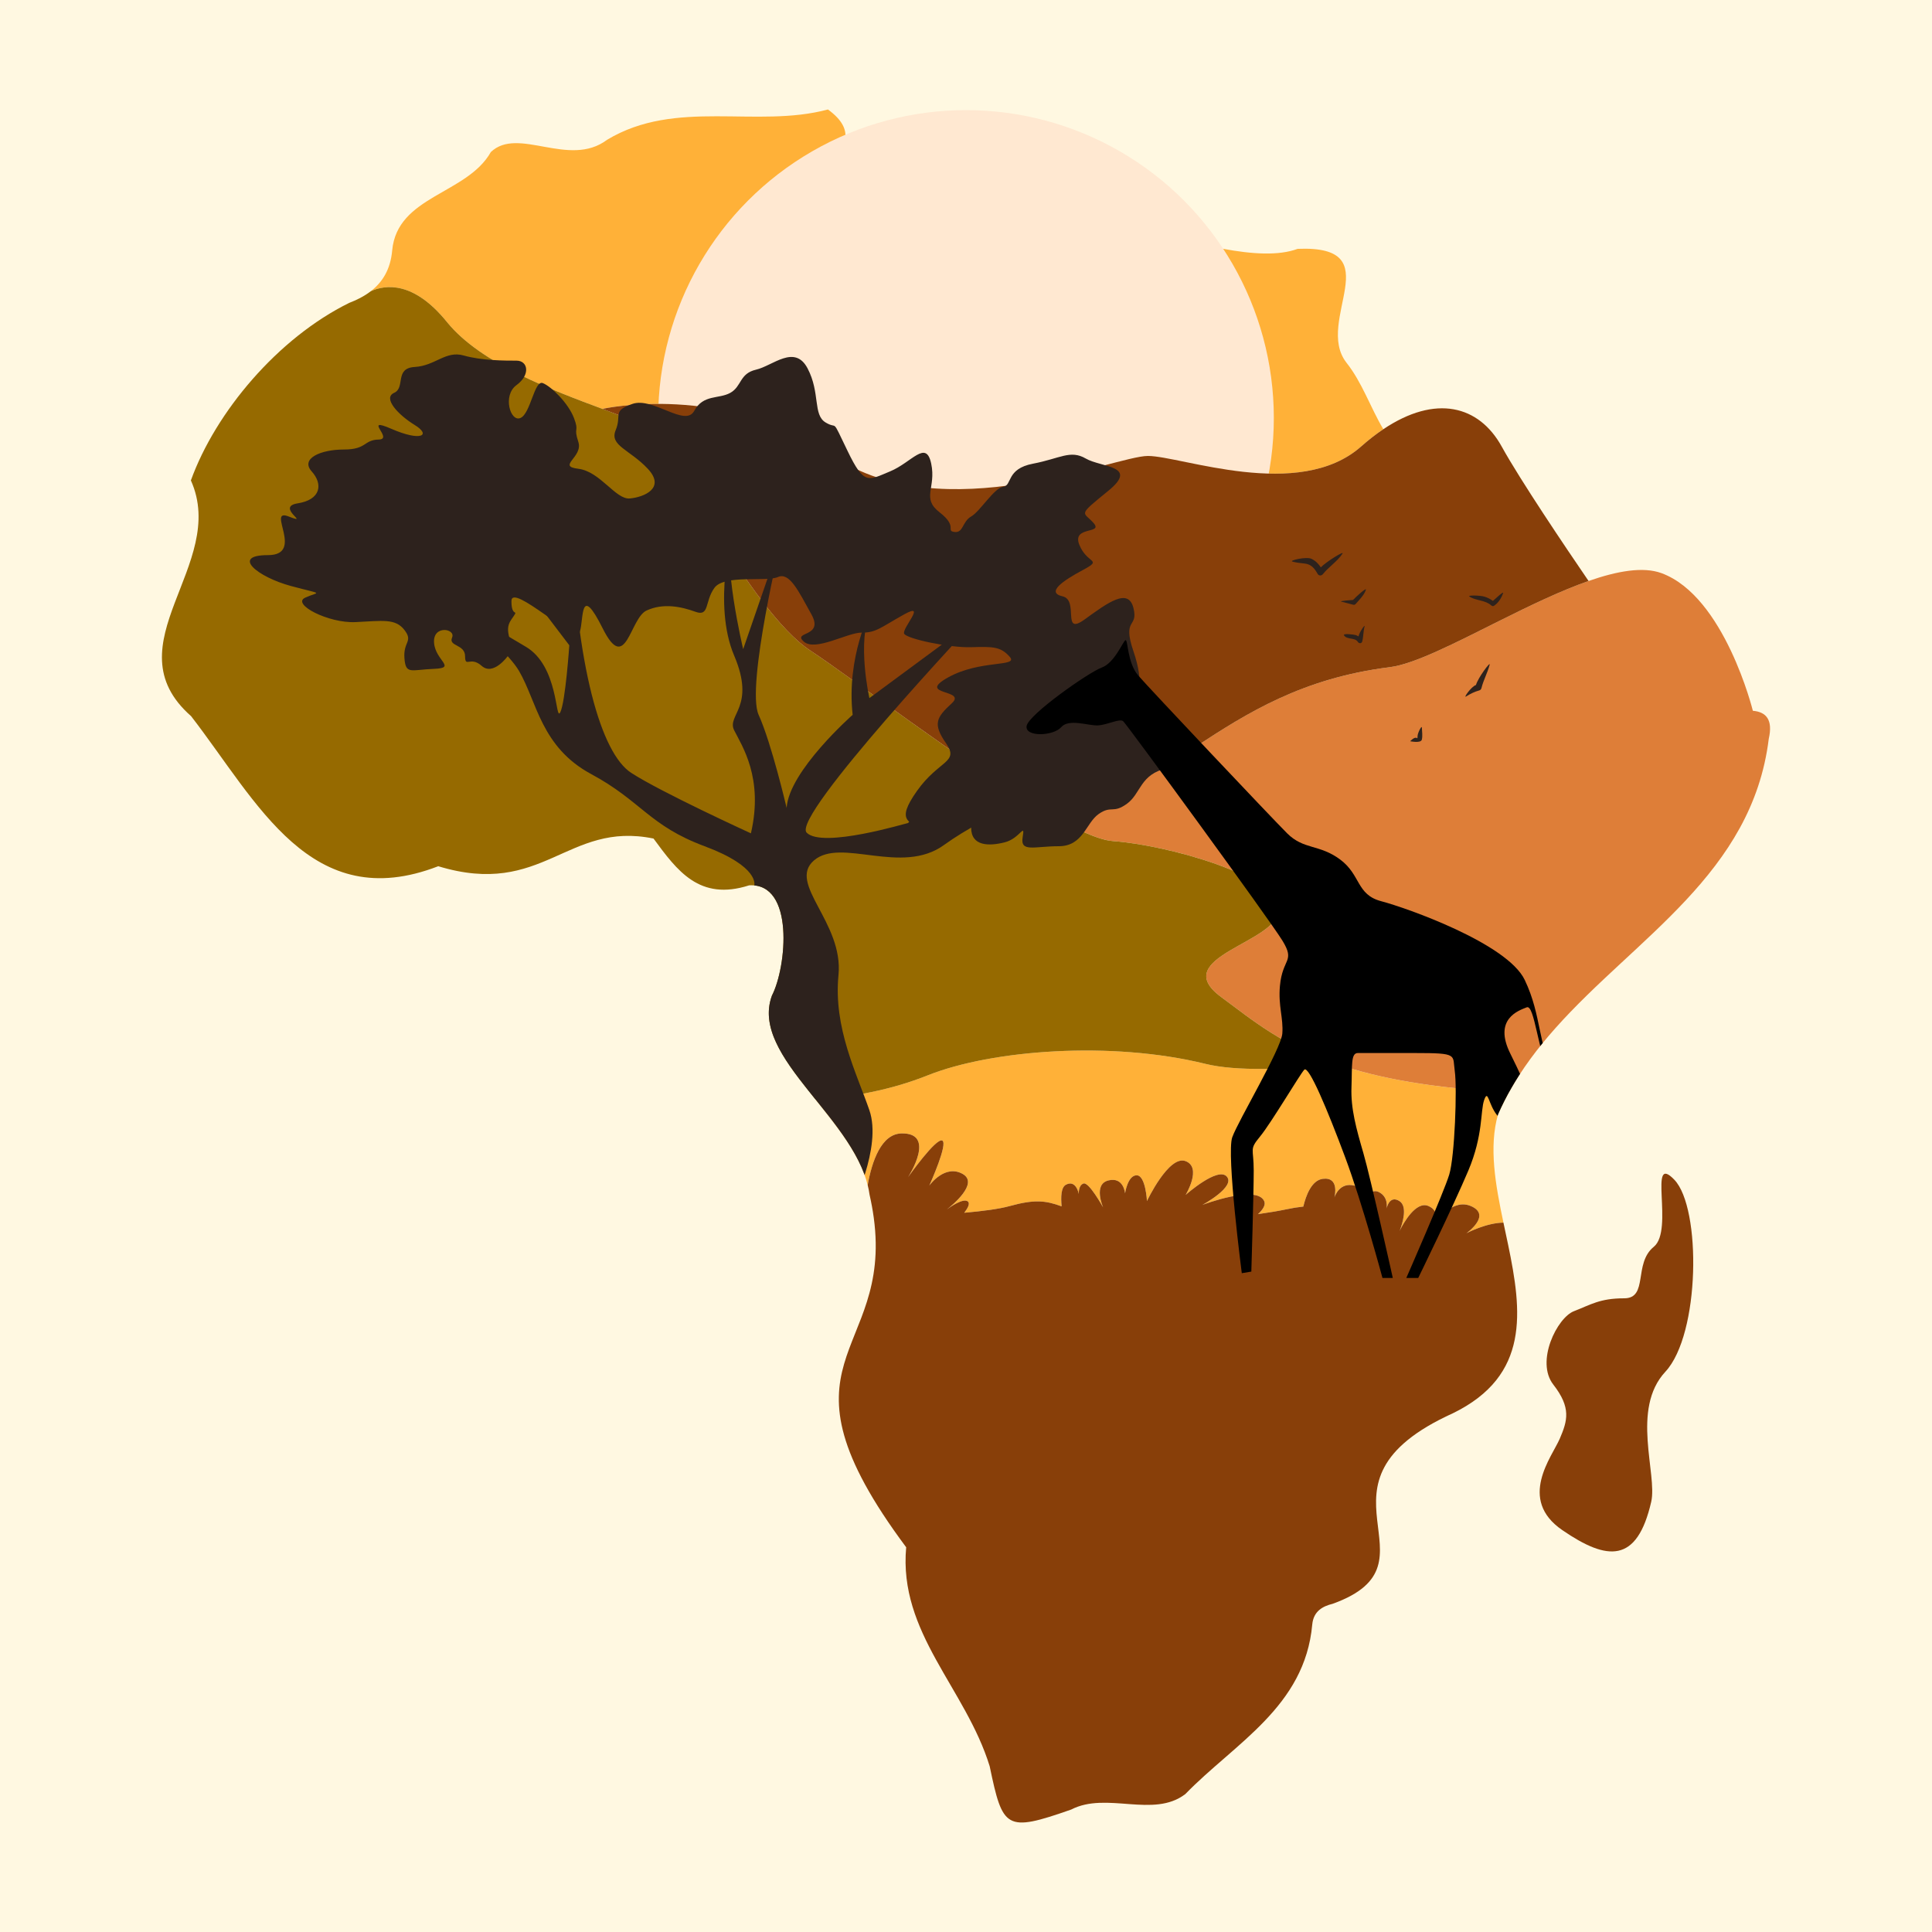 <?xml version="1.0" encoding="UTF-8"?>
<svg id="Layer_2" data-name="Layer 2" xmlns="http://www.w3.org/2000/svg" xmlns:xlink="http://www.w3.org/1999/xlink" viewBox="0 0 1500 1500">
  <defs>
    <style>
      .cls-1 {
        fill: #000;
      }

      .cls-1, .cls-2, .cls-3, .cls-4, .cls-5, .cls-6, .cls-7, .cls-8, .cls-9 {
        stroke-width: 0px;
      }

      .cls-2 {
        fill: #ffe8d1;
      }

      .cls-3 {
        fill: #de7e38;
      }

      .cls-4 {
        fill: #2d221d;
      }

      .cls-5 {
        fill: none;
      }

      .cls-6 {
        fill: #ffb138;
      }

      .cls-7 {
        fill: #966a00;
      }

      .cls-10 {
        clip-path: url(#clippath);
      }

      .cls-8 {
        fill: #fff8e1;
      }

      .cls-9 {
        fill: #883f09;
      }
    </style>
    <clipPath id="clippath">
      <path class="cls-5" d="M703.562,1201.311c-115.368-154.861.453-146.882-28.433-273.721-7.925-57.963-93.556-106.211-75.814-154.582,11.448-22.195,17.711-87.724-17.693-85.633-38.684,12.406-55.902-11.446-74.231-36.334-67.238-13.755-85.562,46.297-167.142,21.485-98.94,38.257-140.196-49.647-191.889-116.512-63.251-55.683,29.301-117.483-.158-183.025,19.231-53.197,67.581-110.587,122.969-137.845,17.281-6.639,31.273-17.742,33.315-40.653,3.881-42.51,58.081-43.627,76.598-76.428,21.23-20.257,60.683,12.722,90.252-9.519,53.448-32.211,115.975-8.624,171.478-23.545,45.023,32.836-42.036,51.263,27.044,79.008,8.682,9.196,18.424,2.327,27.749,1.826,23.175,10.224,87.951,69.15,99.775,22.39-1.363-61.123,150.646,27.022,210.121,4.982,72.612-2.985,12.833,55.839,37.773,88.248,19.226,24.129,23.754,57.641,50.98,76.864,17.541,11.841,1.101,37.443,7.346,54.275,24.083-17.318,50.459,86.417,93.663,96.088,38.356,5.969,13.06,71.583,64.871,64.819,29.751,4.372,122.877-51.301,111.115.184-16.555,134.179-160.497,178.044-210.192,291.571-21.403,74.691,66.027,182.644-34.971,231.961-121.153,54.955-4.712,116.06-93.475,147.99-7.273,1.783-14.83,5.461-15.79,16.124-5.744,63.819-60.136,92.054-98.545,131.588-24.765,18.994-61.12-2.198-88.593,12.009-50.898,17.831-53.14,15.072-63.295-33.609-18.715-60.689-70.908-103.547-64.827-170.007Z"/>
    </clipPath>
  </defs>
  <rect class="cls-8" width="1500" height="1500"/>
  <g>
    <path class="cls-6" d="M998.83,938.89c-5.45,1.17-13.09,2.48-22.11,3.76,4.03-3.75,6.11-7.27,4.78-10.15-5.93-12.86-47.07,2.65-47.98,2.99.83-.45,25.86-14.12,18.98-21.99-6.91-7.89-31.34,13.68-31.99,14.25.37-.62,12.8-21.32-.01-26.25-13-5-30,31-30,31,0,0-1-20-8-20s-9,14-9,14c0,0-1-13-13-10-11.79,2.95-4.28,20.36-4.01,20.98-.4-.73-11.07-19.95-15.23-18.6-4.24,1.38-3.65,8.12-3.65,8.12,0,0-2.11-11.5-10.11-7.13-3.64,1.99-3.97,9.33-3.25,16.74-12.42-4.53-20.92-5.58-40.38-.21-8.24,2.28-21.09,3.96-35.21,5.19,2.7-3.52,4.61-7.1,2.87-8.68-3.45-3.1-13.72,4.13-16.39,6.11,3.99-3.11,25.07-20.26,12.36-27.52-13.65-7.8-25.39,8.16-25.98,8.97.46-1.02,14.9-33,9.98-34.97-4.9-1.96-25.64,27.28-26.48,28.46.83-1.29,21.95-34.45-5.02-33.96-15.86.29-23.07,21.87-26.33,40.08-5.9-23.49-23.61-45.42-40.52-66.46,18.13-1.05,52.49-4.88,86.85-18.62,50-20,143-27,216-9,23.28,5.74,61.41,4.56,102.55.31,31.19,10.63,72.87,18.68,133.07,21.64-3.09,5.59-5.96,11.35-8.56,17.3-7.27,25.36-1.99,54.56,4.2,83.99-13.18.18-27.8,7.76-28.72,8.24.93-.67,19.55-14.16,3.5-21.08-13.74-5.92-25.84,9.99-29.45,15.38,2-3.5,5.27-11.47-3.42-15.38-9.79-4.4-19.6,13.47-22.08,18.38-.03,0-.06-.01-.09-.02,1.61-4.22,6.25-18.04-.5-22.26-7.55-4.72-9.76,4.82-9.98,5.9.19-1.01,1.48-9.15-6.02-12.9-6.39-3.2-11.11,5.68-12.74,9.37,1.25-3.51,3.19-12.01-6.26-14.37-11.31-2.83-15.07,7.99-15.47,9.25.37-1.47,3.79-16.16-9.03-14.5-8.81,1.14-13.15,13.26-15.1,21.53-4.29.46-8.65,1.16-13.07,2.11Z"/>
    <path class="cls-9" d="M1170.94,966.61c-.56-2.66-1.12-5.32-1.69-7.98-.66-3.13-1.33-6.26-1.99-9.39-13.18.18-27.8,7.76-28.72,8.24.93-.67,19.55-14.16,3.5-21.08-13.74-5.92-25.84,9.99-29.45,15.38,2-3.5,5.27-11.47-3.42-15.38-9.79-4.4-19.6,13.47-22.08,18.38-.26.53-.44.91-.53,1.09.07-.18.23-.57.44-1.11,1.61-4.22,6.25-18.04-.5-22.26-7.55-4.72-9.76,4.82-9.98,5.9.19-1.01,1.48-9.15-6.02-12.9-6.39-3.2-11.11,5.68-12.74,9.37,1.25-3.51,3.19-12.01-6.26-14.37-11.31-2.83-15.07,7.99-15.47,9.25.37-1.47,3.79-16.16-9.03-14.5-8.81,1.14-13.15,13.26-15.1,21.53-4.29.46-8.65,1.16-13.07,2.11-5.45,1.17-13.09,2.48-22.11,3.76,4.03-3.75,6.11-7.27,4.78-10.15-5.93-12.86-47.07,2.65-47.98,2.99.83-.45,25.86-14.12,18.98-21.99-6.91-7.89-31.34,13.68-31.99,14.25.37-.62,12.8-21.32-.01-26.25-13-5-30,31-30,31,0,0-1-20-8-20s-9,14-9,14c0,0-1-13-13-10-11.79,2.95-4.28,20.36-4.01,20.98-.4-.73-11.07-19.95-15.23-18.6-4.24,1.38-3.65,8.12-3.65,8.12,0,0-2.11-11.5-10.11-7.13-3.64,1.99-3.97,9.33-3.25,16.74-12.42-4.53-20.92-5.58-40.38-.21-8.24,2.28-21.09,3.96-35.21,5.19,2.7-3.52,4.61-7.1,2.87-8.68-3.45-3.1-13.72,4.13-16.39,6.11,3.99-3.11,25.07-20.26,12.36-27.52-13.65-7.8-25.39,8.16-25.98,8.97.46-1.02,14.9-33,9.98-34.97-4.9-1.96-25.64,27.28-26.48,28.46.83-1.29,21.95-34.45-5.02-33.96-15.86.29-23.07,21.87-26.33,40.08.62,2.49,1.12,4.99,1.46,7.51,1.38,6.07,2.43,11.83,3.18,17.31.05.23.08.46.1.69,14.63,108.45-84.47,108.58,25.15,255.72-6.08,66.46,46.11,109.32,64.83,170.01,10.15,48.68,12.4,51.44,63.29,33.61,27.48-14.21,63.83,6.98,88.6-12.01,38.41-39.54,92.8-67.77,98.54-131.59.96-10.66,8.52-14.34,15.79-16.12,88.76-31.93-27.68-93.04,93.48-147.99,59.96-29.28,53.51-79.23,42.85-130.61ZM1057.17,936.31c.06-.19.25-.67.54-1.33-.24.67-.45,1.15-.54,1.33ZM1111.51,953.49c.05-.1.42-.72,1.06-1.67-.54.96-.99,1.57-1.06,1.67Z"/>
    <path class="cls-3" d="M1360.91,551.84v-.01s-21.91-88.83-70.91-106.83c-14.29-5.25-34.31-1.71-56.63,6.08-22.02,7.68-46.28,19.5-69.51,31.09-33.92,16.95-65.62,33.42-84.86,35.83-136,17-172.07,109.29-272.53,109.29,24.59,14.72,45.4,24.84,57.53,25.71,42,3,129,27,129,53s-87,37-45,68c24.36,17.98,47.46,37.61,90.55,52.31,31.19,10.63,72.87,18.68,133.07,21.64,9.93-17.98,22.22-34.22,35.8-49.48,62.72-70.54,152.93-120.26,165.83-224.79,3.43-15.03-2.08-20.93-12.34-21.84Z"/>
    <path class="cls-6" d="M1045.28,281.45c12.33,15.49,18.62,34.83,28.73,51.79-5.63,3.77-11.4,8.24-17.27,13.44-48.26,42.68-139.74,7.32-165.52,7.32s-159.22,58-244.22,0-179.3-36.54-179.3-36.54v.01c-37.96-14.23-94.3-34.81-120.7-67.47-25.81-31.92-47.71-29.05-59.11-23.91,8.96-6.92,15.28-16.79,16.6-31.6,3.88-42.51,58.08-43.62,76.59-76.43,21.23-20.25,60.69,12.73,90.26-9.52,53.44-32.21,115.97-8.62,171.47-23.54,45.03,32.84-42.03,51.26,27.05,79.01,8.68,9.19,18.42,2.32,27.75,1.82,23.17,10.23,87.95,69.15,99.77,22.39-1.36-61.12,150.65,27.03,210.12,4.99,72.62-2.99,12.84,55.83,37.78,88.24Z"/>
    <circle class="cls-2" cx="750" cy="324.5" r="239"/>
    <path class="cls-7" d="M948,774c24.36,17.98,47.46,37.61,90.55,52.31-41.14,4.25-79.27,5.43-102.55-.31-73-18-166-11-216,9-34.36,13.74-68.72,17.57-86.85,18.62-22.45-27.89-43.51-54.23-33.84-80.61,11.45-22.2,17.72-87.73-17.69-85.63-38.68,12.4-55.9-11.45-74.23-36.34-67.24-13.75-85.56,46.3-167.14,21.49-98.94,38.25-140.2-49.65-191.89-116.52-63.25-55.68,29.3-117.48-.16-183.02,19.23-53.2,67.58-110.59,122.97-137.85,2.87-1.1,5.65-2.33,8.3-3.71,0,0,.01-.01.03-.02,2.98-1.55,5.8-3.31,8.39-5.32,11.4-5.14,33.3-8.01,59.11,23.91,26.4,32.66,82.74,53.24,120.7,67.47,16.68,6.24,29.81,11.26,35.3,15.53,18,14,79,141,126,172,33.43,22.05,116.92,86.07,177.47,122.29,24.59,14.72,45.4,24.84,57.53,25.71,42,3,129,27,129,53s-87,37-45,68Z"/>
    <path class="cls-9" d="M1165.91,346.68c-17.64-31.9-51.28-40.69-91.9-13.44-5.63,3.77-11.4,8.24-17.27,13.44-48.26,42.68-139.74,7.32-165.52,7.32s-159.22,58-244.22,0-179.3-36.54-179.3-36.54v.01c16.68,6.24,29.81,11.26,35.3,15.53,18,14,79,141,126,172,33.43,22.05,116.92,86.07,177.47,122.29,100.46,0,136.53-92.29,272.53-109.29,19.24-2.41,50.94-18.88,84.86-35.83,23.23-11.59,47.49-23.41,69.51-31.09-18.24-26.68-52.97-78.2-67.46-104.4Z"/>
    <g class="cls-10">
      <g>
        <path class="cls-4" d="M661,938s24-47,14-76-28-64-24-105-40-71-19-89,68,12,101-12,97-50,97-50c0,0-74,26.574-76,21.287s44-56.287,44-56.287c0,0-59.708,65.217-69.854,60.609s37.854-75.609,37.854-75.609c0,0-60,83-61,83s-66.416,19.957-78.708,7.478c-12.292-12.478,132.708-166.478,132.708-166.478l-84,62s-10-44,1-68c0,0-19,36-14,81,0,0-49.522,43.574-51.261,72.287,0,0-11.739-50.287-21.739-72.287s18-138,18-138l-30,87s-17-71-8-93c0,0-16,58,1,98s-6,46,0,58,23,37,13,80c0,0-70-32-93-47s-43-81-47-199l-5,71s-18-9-50-42l54,71s-3,44-7,52-1-36-27-51-86-54-86-54c0,0,67,49,81,73s17,59,56,80,45,40,88,56,38.622,30.375,38.622,30.375l11.378,201.625,64,49Z"/>
        <path class="cls-4" d="M394.168,509.471s-11.168,15.529-20.168,7.529-12.826,1.942-12.913-7.529-13.087-7.471-10.087-14.471-15-10-14,4,17.92,19.58-.04,20.29-21.96,4.71-22.96-8.29,7-12.759,0-21.879-17-7.121-38-6.121-50-14-39-19,15-2-11-9-47-24-18-24-1.739-37,16.13-30-10.783-7.419,7.043-10.209,19.826-14.791,10.826-24.791,7-17,25-17,15.159-7.478,27.079-7.739-13.079-18.261,9.921-8.261,31,4.956,18-3.022-25-20.978-16-24.978,0-19.174,16-20.087,24-12.913,38-8.913,32,4,41,4,11,11,0,19-4.739,29,3.13,25.5,10.741-29.63,17.305-27.065,19.782,15.565,24.173,27.065c4.391,11.5-.609,6.5,3.391,18.5s-17,18.913,0,20.957,29,24.043,40,23.043,28-8,14-23-30-18-25-30-3-14.838,13-20.419c16-5.581,41,18.419,48,5.419s19-9,28-14,7-15,20-18,30-20,40-1,4,36,14,42,4-5,17,22,16,23,33,16,28-25,32-6-7.909,26.61,6.546,37.805c14.454,11.195,4.454,14.195,11.454,15.195s6-8,13-12,17.796-22.182,24.898-23.091,2.102-13.909,23.102-17.909,29-11,41-4,41.702,5.348,17.351,25.174c-24.351,19.826-19.351,15.826-11.351,24.826s-17,2-11,17,18.652,11.019,2.826,19.51c-15.826,8.49-28.826,17.49-15.826,20.49s-1,31,17,18,34-25,38-9-9,7.217,0,33.609,2,32.391,5,36.391,1,24,11,32,31.599,17.783,10.3,22.391c-21.3,4.609-20.3,19.609-31.3,27.609s-12,1-22,8-12,25-31,25-30,5-28-7-2,1-14,4-26,3.188-26-11.406-13,8.406-31,2.406-28-7-11-31,33.043-21.816,22.521-36.908c-10.521-15.092-7.521-20.092,4.479-31.092s-28-6-3-20,55-8,48-16-13-8.043-30-7.522-50-6.478-52-10.478,18-25,0-15-21.803,14.301-32.901,14.15-36.099,15.011-45.099,6.931,16-3.081,6-21.081-17-33-26-29-41.645-2.165-49.323,8.417c-7.677,10.583-3.677,22.583-14.677,18.583s-25-7-38-1-16,50-34,14-14.63-7.138-17.815,2.431-53.011-38.212-53.098-23.822,6.913,4.39-.087,14.39,3.336,16.942-2.832,28.471Z"/>
      </g>
      <path class="cls-1" d="M964.122,988.485s-12.033-92.556-7.405-105.515c4.628-12.958,37.948-68.492,38.874-80.525.926-12.033-3.285-21.417-1.851-37.023,1.993-21.694,12.121-18.511,1.896-35.171-10.226-16.66-120.831-167.99-123.608-170.305-2.776-2.314-12.032,2.777-19.437,3.239-7.404.463-22.676-5.553-28.692,1.389-6.016,6.941-28.23,7.867-26.841-.926,1.388-8.793,48.129-41.65,58.31-45.353,10.181-3.702,16.66-20.825,18.512-21.288,1.851-.463,1.388,17.586,9.718,27.304,8.33,9.718,102.739,109.68,115.697,122.638,12.957,12.958,24.989,8.33,41.187,20.362,16.197,12.032,12.495,27.304,31.932,32.395,19.437,5.091,97.801,32.703,111.377,61.087,13.575,28.384,9.873,51.215,23.447,72.195,13.575,20.98,30.236,54.3,14.81,41.959-15.427-12.341-10.314-26.755-18.512-41.034-9.564-16.66-12.033-54.3-18.202-51.832-6.171,2.468-26.224,8.948-12.65,36.097,13.575,27.15,22.213,49.981,26.533,59.236,4.319,9.256-2.468,30.852-2.468,59.236v55.534h-11.723v-64.173c0-17.277,5.553-36.406,1.851-40.108-3.703-3.702-17.895-13.575-24.682-22.214-6.787-8.638-6.787-20.362-9.873-11.723-3.086,8.638-.617,27.15-12.341,54.917-11.724,27.767-38.873,83.301-38.873,83.301h-9.256s29.001-66.024,33.321-80.215c4.319-14.192,6.171-67.258,4.319-80.216-1.851-12.958,3.086-14.192-30.852-14.192h-44.427c-5.554,0-4.32,9.872-4.936,26.532-.618,16.66,3.702,32.086,9.256,51.215,5.553,19.129,22.83,96.876,22.83,96.876h-8.021s-15.426-57.385-29.001-93.791c-13.575-36.406-28.278-71.577-31.724-67.875-3.447,3.702-25.661,41.342-34.299,51.832-8.639,10.49-4.936,8.639-4.936,26.533s-1.851,78.365-1.851,78.365l-7.404,1.234Z"/>
    </g>
    <g>
      <path class="cls-4" d="M1027.099,445.748c-1.129,1.411-3.175,1.424-4.11-.221-2.531-4.467-5.098-7.563-10.359-8.031-3.127-.287-6.152-.657-9.204-1.491-2.964-.793,10.822-4.053,14.756-2.161,3.255,1.553,5.429,3.85,7.303,6.637,4.286-4.437,18.513-13.195,16.811-10.629-4.053,6.139-10.61,10.161-15.197,15.894Z"/>
      <path class="cls-4" d="M1156.573,516.07c-1.614,6.231-4.82,11.881-6.373,18.152-.194.794-.767,1.53-1.579,1.772-3.757,1.05-7.003,2.611-10.284,4.706-2.593,1.672,3.942-7.696,7.585-8.855,1.649-5.729,11.417-18.747,10.65-15.775Z"/>
      <path class="cls-4" d="M1054.291,498.444c-2.311-3.766-8.274-1.526-10.778-5.102-1.323-1.887,8.035-.648,9.164-.247.768.287,1.442.635,2.09,1.028.41-2.946,5.301-9.98,4.697-7.766-1.058,3.854-.825,7.911-1.879,11.779-.437,1.601-2.519,1.557-3.294.308Z"/>
      <path class="cls-4" d="M1050.653,469.527l-9.221-2.408c-2.24-.591,9.085-1.332,9.085-1.332,2.382-2.598,10.69-10.06,9.958-7.863-1.429,4.26-5.204,7.832-8.097,11.14-.406.458-1.147.613-1.724.463Z"/>
      <path class="cls-4" d="M1159.885,470.352c-.697.459-1.566.141-2.135-.357-4.882-4.286-11.603-3.44-16.864-6.809-1.94-1.248,8.437-.961,11.731.075,2.425.767,4.511,1.813,6.469,3.277,2.095-1.746,8.675-8.088,7.89-5.909-1.354,3.766-3.661,7.51-7.091,9.724Z"/>
      <path class="cls-4" d="M1103.939,564.969c.07,3.021.714,6.368-.053,9.332-.741,2.924-9.006,1.199-9.006,1.199,0,0,3.316-3.757,5.226-2.461.132.084.225.159.317.216.132-.613.181-1.222.181-1.843.009-2.196,3.272-8.74,3.334-6.443Z"/>
    </g>
    <path class="cls-9" d="M1282,1166c4.919-21.466-16-72,11-101s28-127,7-149,0,39-16,52-4,40-23,40-26,5-39,10-30,39-16,57,11,28,5,42-33,47,2,71,58,26,69-22Z"/>
  </g>
</svg>